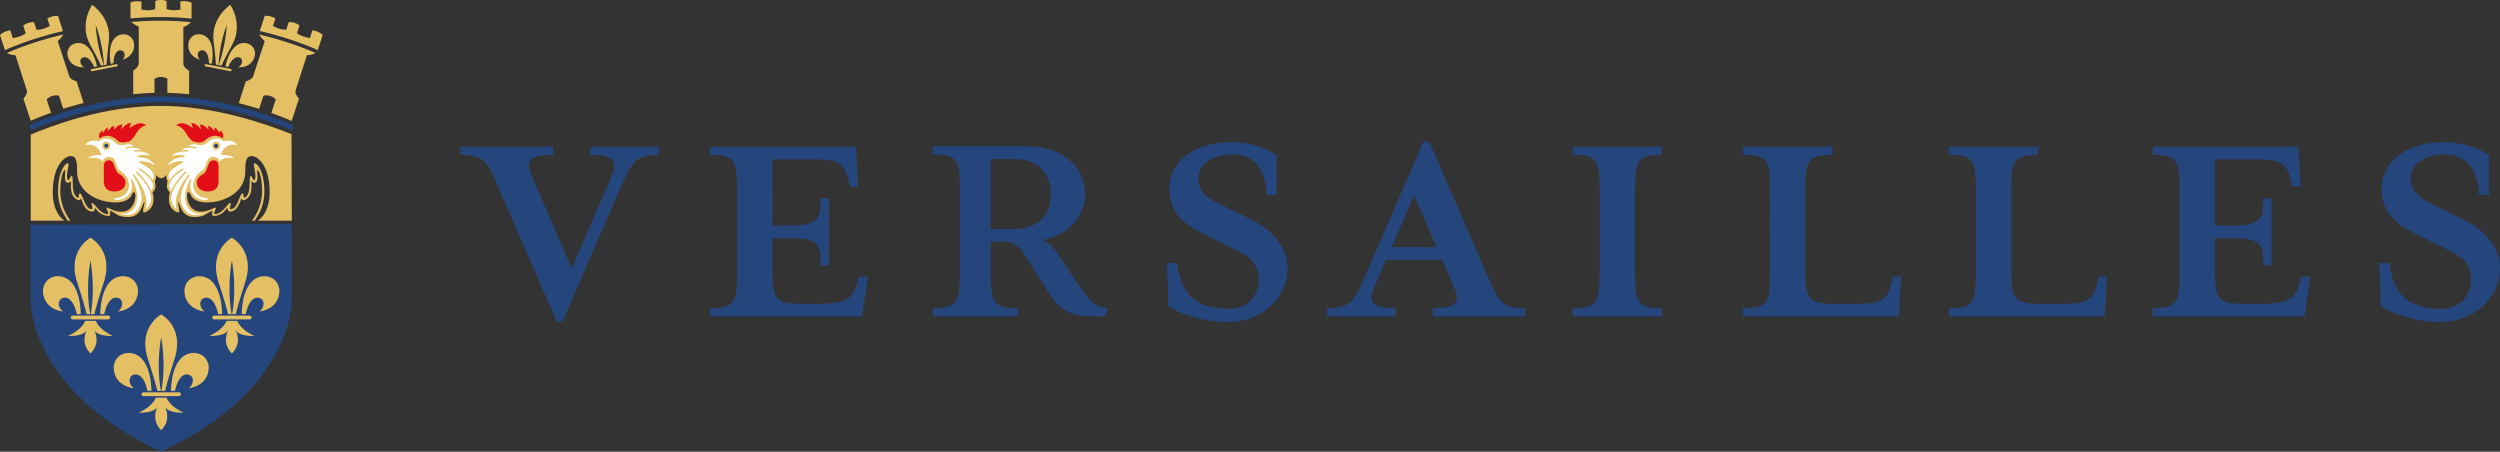 <?xml version="1.0" encoding="utf-8"?><svg version="1.1" id="Calque_1" xmlns="http://www.w3.org/2000/svg" xmlns:xlink="http://www.w3.org/1999/xlink" x="0" y="0" viewBox="0 0 496.439 89.71" style="enable-background:new 0 0 496.439 89.71" xml:space="preserve"><rect x="0" y="0" width="496.439" height="89.71" fill="#333333" stroke="none"/><style></style><defs><path id="SVGID_1_" d="M0 0h496.439v89.71H0z"/></defs><clipPath id="SVGID_00000103241891443696162900000017111476109716766399_"><use xlink:href="#SVGID_1_" style="overflow:visible"/></clipPath><path style="clip-path:url(#SVGID_00000103241891443696162900000017111476109716766399_);fill:#25457d" d="m123.914 35.702-12.193 28.092h-1.177l-12.25-28.092c-1.574-3.654-2.359-4.945-6.855-4.945v-1.63h18.43v1.63c-4.946 0-5.507 1.29-4.214 4.27l7.862 18.26 7.923-18.26c1.292-3.033.451-4.27-4.213-4.27v-1.63h13.6v1.63c-3.878 0-5.17.957-6.913 4.945M141.019 61.208c4.66 0 5.334-.954 5.334-6.573V37.33c0-5.617-.674-6.573-5.334-6.573v-1.63h28.932l.449 7.923h-1.63l-.28-1.123c-.787-2.978-1.347-4.272-6.52-4.272h-8.591V44.77h3.086c5.619 0 6.52-.73 6.52-5.395h1.629v13.317h-1.63c0-4.722-.9-5.394-6.52-5.394h-3.085v6.437c0 5.617.73 6.574 5.392 6.574H163c5.169 0 6.512-1.291 7.24-4.268l.282-1.127h1.835l-1.175 7.925h-30.163v-1.632zM427.465 61.208c4.664 0 5.34-.954 5.34-6.573V37.33c0-5.617-.676-6.573-5.34-6.573v-1.63h28.934l.45 7.923h-1.63l-.28-1.123c-.787-2.978-1.35-4.272-6.515-4.272h-8.596V44.77h3.09c5.617 0 6.517-.73 6.517-5.395h1.628v13.317h-1.628c0-4.722-.9-5.394-6.516-5.394h-3.091v6.437c0 5.617.728 6.574 5.39 6.574h4.23c5.17 0 6.509-1.291 7.242-4.268l.28-1.127h1.836l-1.172 7.925h-30.17v-1.632zM272.927 56.94c-1.295 3.032-.45 4.269 4.214 4.269v1.63h-13.598v-1.63c3.877 0 5.171-.955 6.911-4.945l12.19-28.092h1.182l12.236 28.092c1.573 3.596 2.361 4.945 6.852 4.945v1.63h-18.416v-1.63c4.943 0 5.504-1.291 4.214-4.268l-2.358-5.341H275.23l-2.303 5.34zm7.865-18.15-4.438 10.282h8.931l-4.493-10.281zM312.315 62.84v-1.631c4.662 0 5.336-.955 5.336-6.574V37.33c0-5.617-.674-6.574-5.336-6.574v-1.63h17.753v1.63c-4.66 0-5.39.957-5.39 6.574v17.304c0 5.619.73 6.574 5.39 6.574v1.63h-17.753zM346.137 30.757v-1.629h17.753v1.629c-4.664 0-5.397.957-5.397 6.574v16.405c0 5.617.733 6.574 5.397 6.574h5.222c5.169 0 5.786-1.291 6.514-4.269l.28-1.126h1.63l-.45 7.925h-30.95v-1.632c4.663 0 5.337-.954 5.337-6.573V37.331c0-5.617-.674-6.574-5.336-6.574M387.009 30.757v-1.629h17.753v1.629c-4.662 0-5.392.957-5.392 6.574v16.405c0 5.617.73 6.574 5.392 6.574h5.224c5.167 0 5.786-1.291 6.516-4.269l.28-1.126h1.629l-.45 7.925h-30.952v-1.632c4.664 0 5.338-.954 5.338-6.573V37.331c0-5.617-.674-6.574-5.338-6.574M231.69 52.243s.348-.016 2.006-.016c.897 5.299 2.652 9.097 10.437 9.097 3.374 0 5.813-2.351 5.813-6 0-2.648-1.57-4.256-4.303-5.584l-5.581-2.767c-4.884-2.376-7.848-4.265-7.848-9.737 0-4.536 4.185-9.01 12.476-9.01 4.084 0 7.298 1.492 8.812 2.634 0 2.904.027 7.873.027 7.873s-.492-.021-2.008-.021c0-3.451-1.491-8.05-6.746-8.05-3.921 0-6.805 1.988-6.805 4.599 0 2.777 1.51 3.97 4.649 5.464l5.583 2.709c4.126 2.048 7.5 5.419 7.5 9.79 0 6.028-5.283 10.855-12.17 10.735-5.117-.09-9.34-1.798-11.494-3.111-.046-3.322-.348-8.605-.348-8.605M472.425 52.243s.346-.016 2.008-.016c.897 5.299 2.65 9.097 10.435 9.097 3.372 0 5.815-2.351 5.815-6 0-2.648-1.57-4.256-4.301-5.584l-5.583-2.767c-4.882-2.376-7.848-4.265-7.848-9.737 0-4.536 4.185-9.01 12.474-9.01 4.086 0 7.3 1.492 8.81 2.634 0 2.904.03 7.873.03 7.873s-.49-.021-2.007-.021c0-3.451-1.488-8.05-6.748-8.05-3.92 0-6.803 1.988-6.803 4.599 0 2.777 1.512 3.97 4.649 5.464l5.583 2.709c4.128 2.048 7.5 5.419 7.5 9.79 0 6.028-5.287 10.855-12.166 10.735-5.12-.09-9.344-1.798-11.502-3.111-.042-3.322-.346-8.605-.346-8.605M209.943 50.207c6.67 10.133 6.829 10.527 10.064 10.993 0 0-.304.825-.61 1.637-5.663 0-8.096-.025-11.07-4.61-1.273-1.968-2.768-4.335-5.18-8.104-.938-1.462-2.16-2.124-3.502-2.124-1.554 0-2.913.021-2.913.021v6.59c0 5.633.732 6.59 5.409 6.59v1.637h-16.9V61.2c4.676 0 5.352-.957 5.352-6.59V37.26c0-5.633-.676-6.59-5.351-6.59v-1.635h18.874c6.984 0 11.377 4.283 11.377 9.52 0 3.811-2.836 8.178-8.457 9.077.818.32 2.084 1.326 2.907 2.575m-1.268-11.652c0-3.829-2.307-6.984-7.21-6.984h-4.733v13.915h4.734c4.902 0 7.209-3.1 7.209-6.93"/><path style="clip-path:url(#SVGID_00000103241891443696162900000017111476109716766399_);fill:#e4bf64" d="M57.88 26.633c-5.655-2.235-15.412-5.61-26.133-5.61-11.308 0-22.04 4.15-25.643 5.7v17.095h6.716c-.878-.528-2.342-2.163-2.342-5.64 0-5.594 2.56-7.19 3.565-7.19 1.002 0 1.293.899 1.262 2.84-.08 5.02 5.307 6.608 8.18 6.346 2.977-.274 2.579-2.117 3.159-2.006.365.068.34 1.592-.318 2.656-.717 1.159-2.2 1.806-4.868.457-.901-.457.474 1.219-.136 1.219-1.53 0-2.485-2.2-3.058-2.2-.363 0 .457 1.274-.114 1.24-1.356-.077-1.71-3.133-2.284-3.133-.405 0 .02 1.126-.53.798-1.266-.753-.728-3.685-1.004-4.188-.258-.474-.547 1.027-.852.714-.518-.532.21-2.792.134-3.14-.151-.683-2.095.799-2.095 5.42 0 3.39 1.639 5.238 1.905 5.807h.549c-.514-.681-2.002-2.9-2.002-5.786 0-2.648.569-4.328.946-4.248.212.045-.536 2.623.713 2.524.2-.015.289-.433.427-.24.143.203-.422 2.772 1.254 3.58.798.384.563-.363.79-.181.169.136.476 2.247 2.037 2.532.823.149.565-.711.777-.664.192.048.81 1.489 2.61 1.542.776.02.034-1.117.4-.981 1.18.44 1.368 1.196 3.498 1.196 2.703 0 2.736-2.611 3.204-2.907.33-.207-.717 2.262.126 1.996.868-.273 1.712-1.231 1.722-2.43.012-1.146-.206-1.525-.206-1.525s.627-.594.602-1.157c-.023-.555-.122-1.103-.122-1.103s.427-.738.182-1.332c0 0 .464.758 1.076.758s1.076-.758 1.076-.758c-.245.594.182 1.332.182 1.332s-.1.548-.122 1.103c-.023.563.602 1.157.602 1.157s-.218.379-.206 1.525c.01 1.199.854 2.157 1.722 2.43.843.266-.202-2.203.125-1.996.467.296.502 2.907 3.205 2.907 2.13 0 2.32-.755 3.497-1.196.367-.136-.375 1.002.4.98 1.802-.052 2.419-1.493 2.61-1.541.213-.047-.043.813.778.664 1.563-.285 1.868-2.396 2.04-2.532.226-.182-.01.565.787.18 1.676-.807 1.112-3.376 1.254-3.578.138-.194.23.224.427.239 1.253.099.5-2.48.713-2.524.38-.08.946 1.6.946 4.248 0 2.887-1.488 5.105-2.002 5.786h.549c.266-.57 1.907-2.417 1.907-5.807 0-4.621-1.946-6.103-2.095-5.42-.076.348.65 2.608.132 3.14-.305.313-.594-1.188-.852-.714-.276.503.262 3.435-1.002 4.188-.552.328-.128-.798-.532-.798-.575 0-.928 3.056-2.284 3.134-.57.033.249-1.241-.114-1.241-.57 0-1.528 2.2-3.058 2.2-.608 0 .765-1.676-.136-1.22-2.668 1.35-4.15.703-4.868-.456-.656-1.064-.685-2.588-.318-2.656.582-.111.18 1.732 3.159 2.006 2.875.262 8.258-1.326 8.18-6.345-.03-1.942.26-2.841 1.264-2.841 1.002 0 3.563 1.596 3.563 7.19 0 3.477-1.464 5.112-2.342 5.64h6.749s-.062-15.59-.062-17.185"/><path style="clip-path:url(#SVGID_00000103241891443696162900000017111476109716766399_);fill:#25457d" d="m57.96 44.51-51.903.09v14.462S5.03 77.086 32.007 89.71v-.004l.004.004v-.013c26.98-12.621 25.953-30.645 25.953-30.645L57.96 44.51zM32.003 19.145h-.016c-6.91 0-13.385 1.398-18.13 2.796-4.427 1.307-7.338 2.606-7.716 2.775-.043.079-.191-.08-.191.359 0 .233.04.516.167.846 1.38-.627 12.84-5.63 25.87-5.63h.024c13.046.005 24.526 4.97 25.899 5.584a2.25 2.25 0 0 0 .167-.818c0-.411-.132-.23-.184-.303-.676-.295-12.448-5.603-25.89-5.61"/><path style="clip-path:url(#SVGID_00000103241891443696162900000017111476109716766399_);fill:#e20e18" d="M20.882 25.734c-.237.431-.485.685-.485.685l-.02-.512c-.864.38-.718 1.26-.629 1.594a2.635 2.635 0 0 1 1.551-.53c.581 0 1.276.215 2.01.887.012-.006.326.437 1.091.437.204 0 .443-.031.726-.12.01 0 .185-.035.44-.045.927-.54 1.43-1.567 1.43-1.567 1.025-1.679 2.066-1.65 2.066-1.65-.542-.482-1.258-.453-1.258-.453-.887.051-2.126 1.018-2.126 1.018l.355-1.008c-.534-.097-1.099.287-1.495.728-.266.321-.427.425-.427.425l.192-.875c-.45-.053-1.027.293-1.373.685-.256.256-.37.326-.37.326l.166-.722c-.207-.021-.456.093-.695.293-.353.433-.656.717-.656.717l.078-.742c-.136 0-.363.183-.57.429M22.703 38.027h.037c.192-.004 1.897-.048 2.153-1.442 0-.01.004-.017.004-.021v-.008c.012-.074.016-.154.021-.235.002-.031.008-.06.008-.095v-.066s.002-.008.002-.038c-.006-.16-.056-.9-1.38-1.65-.509-.316-.936-1.883-1.05-2.077-.01.003-.098-.293-.48-.477a.985.985 0 0 0-.41-.078c-.132 0-.274.02-.408.074-.375.147-.458.448-.476.488a.223.223 0 0 0-.03.07c-.004.008-.006.018-.008.025a.786.786 0 0 0-.022.102l-.004.023a5.13 5.13 0 0 0-.056.843c0 .167.008.307.008.377l.004 2.153v.09c.015.415.097 1.898 2.087 1.942"/><path style="clip-path:url(#SVGID_00000103241891443696162900000017111476109716766399_);fill:#fff" d="M27.79 33.485c.002.015 1.778.988 2.547 2.314a1.59 1.59 0 0 0 .191-.753c0-.5-.235-1.155-1.253-1.827-1.058-.692-1.567-.923-1.567-.923-.009-.005-.011-.013-.017-.017a.104.104 0 0 1-.035-.037.114.114 0 0 1-.025-.05c-.002-.008-.01-.012-.01-.02 0-.013.01-.021.012-.031.002-.015-.004-.025 0-.04.004-.005.013-.008.017-.014a.102.102 0 0 1 .041-.035.118.118 0 0 1 .045-.025c.011-.004.015-.01.023-.012.079-.004.159-.004.233-.004a4.9 4.9 0 0 1 2.707.819c-.721-1.563-2.996-1.623-3.2-1.62h-.004c-.012 0-.02-.007-.031-.007-.018-.005-.035-.01-.051-.02a.135.135 0 0 1-.04-.038c-.008-.008-.02-.012-.024-.025-.002-.008.002-.014 0-.02 0-.01-.009-.013-.009-.021-.002-.012.009-.021.009-.033.004-.021.006-.035.016-.054.013-.016.027-.026.042-.037.01-.006.012-.018.022-.022.31-.126.689-.163 1.077-.163.527 0 1.07.074 1.435.136-.792-.701-1.918-.831-2.601-.83-.354 0-.583.034-.583.034a.142.142 0 0 1-.163-.122.143.143 0 0 1 .12-.167c.004 0 .253-.037.626-.037.184 0 .403.012.638.037-.425-.365-1.017-.487-1.576-.487-.682 0-1.257.16-1.262.166a.15.15 0 0 1-.181-.104.15.15 0 0 1 .101-.181c.008 0 .614-.173 1.342-.173.066 0 .136.004.204.008-.303-.301-.771-.388-1.152-.388-.285 0-.495.042-.499.042-.295.09-.563.128-.798.128-.891 0-1.312-.537-1.308-.533-.67-.61-1.284-.79-1.796-.791a2.27 2.27 0 0 0-1.418.51l-.062.055-.078-.025a2.93 2.93 0 0 0-.848-.136c-.928-.004-1.478.548-1.738.91.202-.048.474-.096.775-.096.806-.006 1.877.357 2.409 1.844l.078.204-.219-.008h-.097c-.402-.021-1.892.086-2.319.643.231-.041.577-.087.963-.087.67 0 1.488.169 1.932.784a.739.739 0 0 1 .078-.21c.006-.021.13-.442.633-.642.171-.068.349-.092.511-.092.211 0 .398.04.537.107.482.233.622.627.62.622.103.227.633 1.809.926 1.943.691.383 1.07.792 1.283 1.134l.01-.004c.006.01.592.796.592 2.02 0 .858-.949 2.47-2.945 2.335.006.004-.035.387.571.387 1.629 0 2.974-1.183 2.974-2.792 0-.393-.079-.73-.213-1.146l.011-.004c-.008-.058.008-.122.064-.153a.147.147 0 0 1 .197.058c.005.012.974 1.77.978 3.55.004 1.254-.534 2.566-1.998 3.094-.449.165-1.318.14-1.911-.02.729.32 1.649.412 1.963.412 1.8.002 2.79-1.877 2.808-3.203v-.058c.004-2.253-1.716-4.563-1.72-4.563a.145.145 0 0 1 .052-.2c.06-.04.132-.018.179.035l.008-.004c.002.013 2.452 2.908 2.46 5.648 0 .41-.057.815-.187 1.202.802-.64 1.09-1.373 1.095-2.14.016-2.396-2.963-5.106-2.974-5.11a.146.146 0 0 1-.01-.206.143.143 0 0 1 .204-.013c.004.013 1.994 1.778 2.769 3.832.279-.336.398-.668.398-.994.033-1.571-2.736-3.188-2.746-3.192-.07-.037-.097-.128-.056-.198s.13-.095.198-.056m-6.685-3.736a.805.805 0 1 1 0-1.612.807.807 0 0 1 0 1.612"/><path style="clip-path:url(#SVGID_00000103241891443696162900000017111476109716766399_);fill:#25457d" d="M21.499 28.943a.395.395 0 1 1-.79.001.395.395 0 0 1 .79-.001"/><path style="clip-path:url(#SVGID_00000103241891443696162900000017111476109716766399_);fill:#e20e18" d="m42.56 25.305.078.742s-.3-.284-.655-.717c-.237-.2-.489-.314-.693-.293l.167.722s-.116-.07-.373-.326c-.347-.392-.924-.738-1.372-.685l.19.875s-.163-.103-.427-.425c-.396-.441-.96-.825-1.495-.728l.355 1.008s-1.235-.967-2.126-1.018c0 0-.713-.029-1.258.453 0 0 1.044-.029 2.068 1.65 0 0 .501 1.027 1.43 1.567.255.01.432.045.44.045.281.089.52.12.724.12.765 0 1.08-.443 1.091-.437.734-.672 1.431-.887 2.011-.887a2.631 2.631 0 0 1 1.55.53c.091-.334.235-1.214-.629-1.594l-.02.512s-.248-.254-.485-.685c-.208-.246-.435-.429-.57-.429M43.401 36.085c0-.062-.002-.09-.002-.09l.004-2.153c.002-.07.006-.21.006-.378a4.83 4.83 0 0 0-.055-.843c-.002-.008-.002-.017-.005-.023a.79.79 0 0 0-.022-.1c0-.009-.004-.017-.004-.026-.013-.03-.023-.057-.033-.07-.017-.04-.1-.342-.477-.488a1.087 1.087 0 0 0-.406-.075.993.993 0 0 0-.412.08c-.38.182-.468.48-.477.475-.117.194-.542 1.761-1.053 2.078-1.324.75-1.374 1.49-1.378 1.65V36.225c0 .035.007.064.01.095.003.083.007.161.02.235v.008l.005.021c.254 1.394 1.961 1.44 2.153 1.443h.035c1.99-.045 2.073-1.528 2.091-1.942"/><path style="clip-path:url(#SVGID_00000103241891443696162900000017111476109716766399_);fill:#fff" d="M44.158 30.766h-.094l-.221.008.078-.204c.532-1.487 1.605-1.85 2.41-1.844.304 0 .572.048.774.097-.26-.363-.81-.915-1.738-.911-.252 0-.532.04-.843.136l-.083.025-.06-.054c0-.004-.573-.511-1.42-.511-.512.002-1.126.18-1.796.79.004-.003-.417.534-1.308.534-.235 0-.501-.038-.798-.128-.006 0-.214-.042-.497-.042-.383 0-.851.087-1.154.388.07-.004.136-.008.202-.008.73 0 1.336.173 1.344.173a.148.148 0 0 1-.078.285 4.934 4.934 0 0 0-1.266-.166c-.557 0-1.151.122-1.572.487a6.07 6.07 0 0 1 .635-.037c.376 0 .623.037.627.037a.15.15 0 0 1 .124.167.147.147 0 0 1-.165.122s-.231-.033-.586-.033c-.682-.002-1.806.128-2.6.829a8.974 8.974 0 0 1 1.436-.136c.387 0 .766.037 1.076.163.01.004.014.016.025.022a.223.223 0 0 1 .039.037.13.13 0 0 1 .016.054c.002.012.01.02.01.033-.002.008-.008.012-.01.02-.002.007.004.013 0 .02-.004.014-.016.018-.024.026a.1.1 0 0 1-.04.039c-.016.01-.031.014-.05.019-.012 0-.02.008-.032.008h-.004c-.202-.004-2.477.056-3.2 1.619a4.909 4.909 0 0 1 2.94-.815c.008.002.014.008.02.012a.103.103 0 0 1 .05.025c.014.01.029.019.039.035.004.006.013.009.017.015.004.014 0 .024 0 .039.004.01.012.018.012.03-.002.009-.008.013-.01.022-.004.02-.013.033-.023.049a.13.13 0 0 1-.037.037c-.006.004-.008.012-.014.017-.002 0-.512.23-1.57.923-1.018.672-1.251 1.328-1.253 1.827-.002.342.109.598.19.753.77-1.326 2.546-2.3 2.546-2.314a.148.148 0 0 1 .2.056.143.143 0 0 1-.054.198c-.012.004-2.781 1.62-2.748 3.192 0 .326.117.658.4.994.773-2.054 2.765-3.82 2.767-3.832a.142.142 0 0 1 .204.013c.054.06.05.153-.008.206-.011.004-2.992 2.714-2.976 5.11.005.767.295 1.5 1.095 2.14a3.814 3.814 0 0 1-.187-1.202c.01-2.74 2.46-5.635 2.46-5.648l.008.004c.045-.053.122-.074.18-.035.07.044.092.13.05.2-.005 0-1.721 2.31-1.717 4.563v.058c.017 1.326 1.006 3.205 2.809 3.203.31 0 1.23-.091 1.96-.411-.593.159-1.46.184-1.911.019-1.464-.528-2.002-1.84-1.996-3.093.002-1.78.97-3.54.978-3.551a.145.145 0 0 1 .197-.058c.056.03.073.095.062.153l.01.004c-.133.417-.214.753-.214 1.146 0 1.609 1.347 2.792 2.976 2.792.606 0 .565-.383.57-.387-1.995.136-2.942-1.477-2.942-2.334 0-1.225.584-2.011.59-2.021l.01.004c.213-.342.594-.751 1.283-1.134.293-.134.825-1.716.928-1.943-.002.005.136-.39.618-.622.139-.066.326-.107.539-.107.162 0 .338.024.509.092.505.2.629.62.635.642a.74.74 0 0 1 .076.21c.444-.615 1.266-.784 1.932-.784.386 0 .732.046.966.087-.43-.557-1.92-.664-2.323-.643m-1.247-1.017a.807.807 0 0 1 0-1.612c.446 0 .804.36.804.806a.804.804 0 0 1-.804.806"/><path style="clip-path:url(#SVGID_00000103241891443696162900000017111476109716766399_);fill:#25457d" d="M42.515 28.943a.396.396 0 1 0 .79 0 .396.396 0 0 0-.79 0"/><path style="clip-path:url(#SVGID_00000103241891443696162900000017111476109716766399_);fill:#e4bf64" d="M22.528 12.562c.068-2.464 1.159-2.553 1.159-2.553.897-.171 1.039.648 1.039.648.138.7-.371 1.227-.371 1.227 3.01-1.095 2.17-3.658 2.17-3.658-.677-1.755-2.35-1.396-2.35-1.396-3.03.585-2.352 5.023-2.2 5.84l.553-.108z"/><path style="clip-path:url(#SVGID_00000103241891443696162900000017111476109716766399_);fill:#e4bf64" d="m20.076 13.04.518-.103c-.188-.536-1.36-3.986-1.596-7.924l.022-.004c1.376 3.602 1.592 7.338 1.617 7.92l.522-.099c.02-.433.11-1.827.453-4.59.588-4.73-3.31-7.273-3.31-7.273l-.01.002s-2.668 3.813-.35 7.984c1.353 2.433 1.955 3.695 2.134 4.087"/><path style="clip-path:url(#SVGID_00000103241891443696162900000017111476109716766399_);fill:#e4bf64" d="M16.76 13.354s-.668-.293-.802-.998c0 0-.175-.812.72-.986 0 0 1.043-.325 2.026 1.935l.557-.108c-.167-.816-1.198-5.184-4.225-4.596 0 0-1.684.29-1.66 2.175 0 0 .184 2.689 3.384 2.578M23.4 12.966c0-.017-.002-.029-.004-.043a.231.231 0 0 0-.225-.184c-.012 0-.025 0-.04.004l-4.923.957a.219.219 0 0 0-.173.26c.02.111.107.181.216.181.017 0 .031 0 .045-.004l4.918-.948a.236.236 0 0 0 .186-.223M44.768 13.197l.555.107c.983-2.26 2.027-1.936 2.027-1.936.897.171.721.988.721.988-.134.705-.802.998-.802.998 3.2.111 3.384-2.578 3.384-2.578.027-1.886-1.662-2.177-1.662-2.177-3.025-.586-4.056 3.781-4.223 4.598"/><path style="clip-path:url(#SVGID_00000103241891443696162900000017111476109716766399_);fill:#e4bf64" d="m42.872 12.828.522.1c.024-.58.239-4.321 1.612-7.921l.027.004c-.235 3.938-1.408 7.39-1.6 7.926l.522.1c.177-.388.78-1.65 2.132-4.084 2.317-4.173-.353-7.986-.353-7.986l-.006-.002s-3.9 2.543-3.312 7.275c.349 2.759.433 4.155.456 4.588"/><path style="clip-path:url(#SVGID_00000103241891443696162900000017111476109716766399_);fill:#e4bf64" d="M37.5 8.223s-.835 2.565 2.178 3.658c0 0-.512-.524-.376-1.225 0 0 .145-.82 1.044-.647 0 0 1.086.086 1.152 2.55l.555.11c.152-.82.827-5.254-2.196-5.844 0 0-1.676-.355-2.357 1.398M45.775 14.141c.109 0 .196-.07.22-.18a.226.226 0 0 0-.178-.264l-4.92-.958c-.013 0-.028-.004-.04-.004a.236.236 0 0 0-.225.187c-.004.015-.004.031-.004.042 0 .101.076.2.186.22l4.916.953c.016.004.033.004.045.004M6.1 23.985c.466-.206 1.883-.82 4.039-1.58l-.87-2.628s.85-1.116 2.427-.778c.02.004.66 1.96.87 2.602a72.473 72.473 0 0 1 4.036-1.142l-1.386-4.316c-.26-.064-1.052-.29-1.431-.897.025-.008-2.297-6.982-2.297-6.982l-.031-.09.072-.062a6.207 6.207 0 0 0 1.052-1.258c-1.206.272-6.201 1.46-11.207 3.67a3.65 3.65 0 0 0 1.594.43l.103.003.033.1s2.002 6.19 2.208 6.85a.794.794 0 0 1 .04.267c-.01.607-.518 1.22-.691 1.42L6.1 23.984z"/><path style="clip-path:url(#SVGID_00000103241891443696162900000017111476109716766399_);fill:#e4bf64" d="M36.413 5.481v-.105l.097-.031a3.525 3.525 0 0 0 1.398-.942 58.922 58.922 0 0 0-5.945-.291 64.81 64.81 0 0 0-5.895.256c.272.226.792.622 1.402.888l.09.037v.097s-.012 5.197-.012 7.23c-.119.754-.857 1.262-1.097 1.414v4.677a57.112 57.112 0 0 1 4.232-.27c-.004-.757-.017-2.786 0-2.794 1.404-.809 2.548-.013 2.548-.013l.008 2.807c1.467.035 2.908.132 4.314.274v-4.664c-.262-.157-1.115-.685-1.144-1.402l.004-7.168z"/><g><defs><path id="SVGID_00000124132709948466085200000014160984553246808751_" d="M0 0h496.438v89.709H0z"/></defs><clipPath id="SVGID_00000038376116341910521980000003765811264729732494_"><use xlink:href="#SVGID_00000124132709948466085200000014160984553246808751_" style="overflow:visible"/></clipPath><path style="clip-path:url(#SVGID_00000038376116341910521980000003765811264729732494_);fill:#e4bf64" d="m52.499 8.112.07.062-.03.091s-1.988 5.981-2.314 7.006c-.384.586-1.157.81-1.415.872l-1.394 4.341c1.46.371 2.817.761 4.035 1.142.203-.612.86-2.623.879-2.627 1.579-.338 2.427.778 2.427.778l-.881 2.662a59.056 59.056 0 0 1 4.042 1.577l1.45-4.423c-.176-.2-.683-.812-.697-1.418 0-.09.012-.182.043-.269.21-.659 2.208-6.849 2.21-6.849l.03-.099.105-.005a3.665 3.665 0 0 0 1.593-.428c-5.004-2.21-10-3.399-11.207-3.67.194.298.56.82 1.054 1.257M11.525 3.161a3.847 3.847 0 0 0-1.114.093 4.58 4.58 0 0 0-1.012.425l.483 1.486-.104.06a6.204 6.204 0 0 1-1.113.474 4.168 4.168 0 0 1-1.27.22H7.252L6.768 4.42c-.054-.008-.138-.02-.26-.02-.21 0-.522.032-.932.164-.592.194-.86.44-.955.545l.489 1.505-.084.062c-.009.006-.483.354-1.135.565a9.18 9.18 0 0 1-1.226.305l-.124.02-.501-1.563c-.219.042-.687.145-1.064.314A4.125 4.125 0 0 0 0 6.945l.982 3.02c5.322-2.373 10.65-3.589 11.524-3.779l-.981-3.025zM38.04 3.695V.536c-.19-.076-.666-.252-1.13-.29a3.526 3.526 0 0 0-.388-.019c-.29 0-.558.024-.709.041l.006 1.666h-.136c-.082.012-.629.093-1.25.093-.688-.002-1.247-.192-1.255-.192l-.097-.035V.23C32.96.16 32.633 0 32.002 0c-.684 0-1.043.152-1.177.223v1.575l-.097.035c-.008.002-.557.2-1.282.202h-.027a6.13 6.13 0 0 1-1.21-.113l-.116-.025V.338c-.05-.01-.122-.025-.2-.037a4.224 4.224 0 0 0-.71-.062 3.48 3.48 0 0 0-1.271.26v3.163a66.163 66.163 0 0 1 6.051-.268c1.835 0 3.933.076 6.077.301"/></g><g><defs><path id="SVGID_00000125566442889976069020000001943483180397839006_" d="M0 0h496.439v89.71H0z"/></defs><clipPath id="SVGID_00000048503535228148103540000010587222596460885438_"><use xlink:href="#SVGID_00000125566442889976069020000001943483180397839006_" style="overflow:visible"/></clipPath><path style="clip-path:url(#SVGID_00000048503535228148103540000010587222596460885438_);fill:#e4bf64" d="M63.112 6.306c-.379-.17-.845-.272-1.064-.318L61.55 7.55l-.126-.016c-.004-.002-.594-.1-1.229-.31-.65-.208-1.126-.556-1.132-.56l-.084-.062.488-1.51c-.095-.103-.365-.35-.956-.542a3.05 3.05 0 0 0-.935-.165 1.31 1.31 0 0 0-.253.02l-.487 1.496H56.693c-.148 0-.674-.013-1.27-.215-.65-.21-1.11-.474-1.114-.476l-.105-.06.481-1.486a4.272 4.272 0 0 0-1.01-.423 3.329 3.329 0 0 0-.863-.103c-.105 0-.189.004-.249.008l-.982 3.023c.875.192 6.201 1.41 11.525 3.777l.981-3.018c-.156-.132-.55-.444-.975-.623M12.952 59.11c-1.29 0-1.264 1.175-1.264 1.175 0 1.007.843 1.59.843 1.59-4.451-.7-3.983-4.468-3.983-4.468.468-2.608 2.876-2.561 2.876-2.561 4.392 0 4.6 6.49 4.605 7.539h-.786c-.745-3.448-2.291-3.276-2.291-3.276M22.992 59.11s-1.544-.173-2.291 3.275h-.783c.004-1.048.21-7.54 4.604-7.54 0 0 2.406-.046 2.876 2.562 0 0 .469 3.769-3.983 4.468 0 0 .843-.583.843-1.59 0 0 .023-1.176-1.266-1.176M21.872 63.052a.38.38 0 0 1-.375.377h-7.055a.376.376 0 0 1 0-.752h7.055c.206 0 .375.17.375.375"/><path style="clip-path:url(#SVGID_00000048503535228148103540000010587222596460885438_);fill:#e4bf64" d="M20.602 56.111c-1.26 3.864-1.746 5.765-1.87 6.273h-.718c.969-5.41-.043-10.568-.043-10.568h-.02s-1.01 5.157-.04 10.568h-.701c-.12-.508-.604-2.409-1.868-6.273-2.083-6.382 2.625-8.904 2.625-8.904h.012s4.708 2.522 2.623 8.904M18.682 65.477s1.462 2.545-.699 4.702h-.02c-2.16-2.157-.698-4.702-.698-4.702-.705 1.443-3.748 1.219-3.748 1.219 2.453-1.107 3.196-2.481 3.394-2.976h2.124c.198.495.942 1.869 3.394 2.976 0 0-3.046.224-3.747-1.22M46.096 62.384c.967-5.411-.043-10.568-.043-10.568h-.019s-1.01 5.157-.04 10.568h-.702c-.122-.507-.604-2.408-1.868-6.273-2.085-6.382 2.625-8.903 2.625-8.903h.01s4.707 2.521 2.625 8.903c-1.264 3.865-1.749 5.766-1.868 6.273h-.72zM49.577 62.677a.376.376 0 0 1 0 .753h-7.052a.383.383 0 0 1-.378-.378c0-.206.172-.375.378-.375h7.052z"/><path style="clip-path:url(#SVGID_00000048503535228148103540000010587222596460885438_);fill:#e4bf64" d="M44.109 62.384h-.784c-.746-3.448-2.29-3.275-2.29-3.275-1.291 0-1.267 1.176-1.267 1.176 0 1.006.844 1.59.844 1.59-4.452-.699-3.982-4.469-3.982-4.469.468-2.606 2.874-2.561 2.874-2.561 4.397 0 4.6 6.491 4.605 7.539M46.76 65.477s1.464 2.545-.695 4.702h-.023c-2.158-2.157-.697-4.702-.697-4.702-.703 1.443-3.75 1.219-3.75 1.219 2.456-1.107 3.198-2.481 3.396-2.976h2.126c.195.495.938 1.869 3.396 2.976 0 0-3.05.224-3.753-1.22M51.495 61.875s.843-.584.843-1.59c0 0 .025-1.175-1.264-1.175 0 0-1.546-.173-2.291 3.274h-.785c.004-1.047.21-7.538 4.604-7.538 0 0 2.409-.046 2.877 2.56 0 0 .468 3.77-3.984 4.469M26.992 74.344c-1.289 0-1.264 1.17-1.264 1.17 0 1.008.841 1.593.841 1.593-4.45-.701-3.982-4.466-3.982-4.466.47-2.607 2.877-2.563 2.877-2.563 4.396 0 4.6 6.493 4.604 7.54h-.785c-.742-3.447-2.29-3.274-2.29-3.274"/><path style="clip-path:url(#SVGID_00000048503535228148103540000010587222596460885438_);fill:#e4bf64" d="M32.054 77.618c.97-5.411-.043-10.57-.043-10.57h-.017s-1.012 5.159-.043 10.57h-.7c-.12-.507-.605-2.406-1.867-6.275-2.085-6.381 2.623-8.901 2.623-8.901h.012s4.705 2.52 2.623 8.9c-1.26 3.87-1.745 5.769-1.868 6.276h-.72zM35.537 77.909a.377.377 0 0 1 .375.373.375.375 0 0 1-.375.378h-7.052a.376.376 0 0 1-.377-.378.38.38 0 0 1 .377-.373h7.052zM32.72 80.711s1.464 2.544-.697 4.703h-.025c-2.155-2.159-.693-4.703-.693-4.703-.705 1.441-3.748 1.22-3.748 1.22 2.453-1.113 3.196-2.486 3.394-2.979h2.121c.198.493.941 1.866 3.396 2.978 0 0-3.045.222-3.748-1.219"/><path style="clip-path:url(#SVGID_00000048503535228148103540000010587222596460885438_);fill:#e4bf64" d="M37.455 77.107s.844-.585.844-1.592c0 0 .022-1.171-1.267-1.171 0 0-1.544-.173-2.29 3.274h-.784c.004-1.047.208-7.54 4.604-7.54 0 0 2.407-.044 2.877 2.563 0 0 .466 3.765-3.984 4.466"/></g></svg>